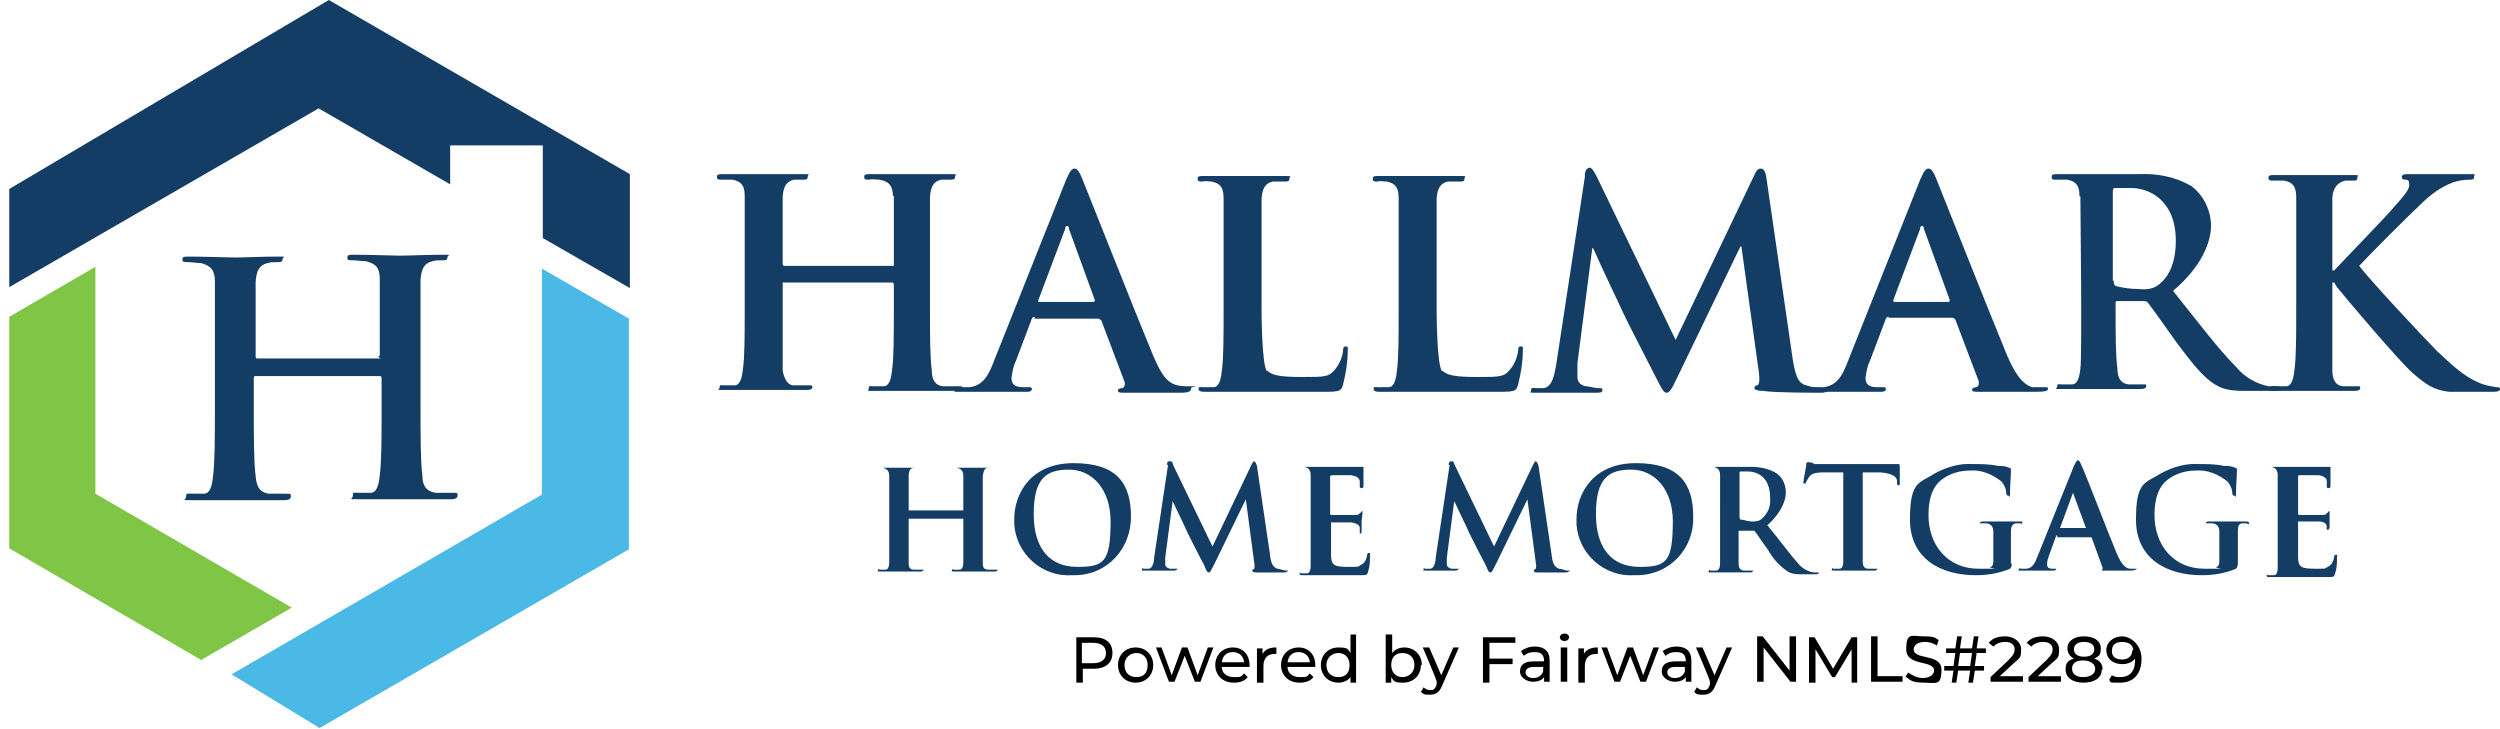 <?xml version="1.0" encoding="UTF-8"?>
<svg xmlns="http://www.w3.org/2000/svg" xmlns:xlink="http://www.w3.org/1999/xlink" id="Logo_desktop" version="1.1" viewBox="0 0 269.9 78.7">
  <defs>
    <style>
      .st0 {
        fill: none;
      }

      .st1 {
        fill: #4bb9e6;
      }

      .st2 {
        fill: #7fc646;
        fill-rule: evenodd;
      }

      .st3 {
        fill: #133d65;
      }

      .st4 {
        clip-path: url(#clippath);
      }
    </style>
    <clipPath id="clippath">
      <rect class="st0" width="298.8" height="78.7"></rect>
    </clipPath>
  </defs>
  <g class="st4">
    <g id="Group_35">
      <g>
        <g id="Group_1">
          <path id="Path_1" class="st3" d="M96.4,21.2c0-1.1-.4-1.6-1.4-1.8-.4,0-.8-.1-1.2,0-.3,0-.5,0-.5-.3s.2-.3.7-.3h8.4c1.2,0,.7,0,.7.3s-.2.3-.6.3h-.9c-.8.2-1.1.7-1.2,1.8v12.1c0,2.9,0,5.3.2,6.7,0,.9.3,1.6,1.2,1.7.5,0,1.1,0,1.6,0s.5,0,.5.2-.2.3-.6.3h-8.8c-1.2,0-.7,0-.7-.3s0-.2.5-.2.8,0,1.1,0c.6,0,.8-.8.9-1.7.2-1.3.2-3.8.2-6.6v-2.7s0-.2-.2-.2h-11.6s-.2,0-.2,0v9.5s.2,1.5,1.1,1.6c.5,0,1.1,0,1.6,0s.5,0,.5.2-.2.3-.6.3h-8.8c-1.2,0-.6,0-.6-.3s0-.2.5-.2.8,0,1.1,0c.6,0,.8-.8.9-1.7.2-1.3.2-3.8.2-6.6v-12.1c0-1.1-.3-1.6-1.3-1.8-.4,0-.8,0-1.2,0-.3,0-.5,0-.5-.3s.2-.3.7-.3h8.4c1.2,0,.7,0,.7.3s-.2.3-.6.3h-.9c-.8.2-1.1.7-1.2,1.8v7.3q0,.2.2.2h11.8s0-6.6,0-7.6Z"></path>
        </g>
        <g id="Group_2">
          <path id="Path_2" class="st3" d="M118,32.6q.2,0,.2-.2l-2.8-7.7c0-.1,0-.3-.2-.3s-.2.2-.2.3l-2.9,7.7c0,0,0,.2,0,.2h5.8ZM111.7,34.2q-.2,0-.3.2l-1.7,4.5c-.3.6-.4,1.2-.5,1.9,0,.6.3,1,1.2,1h.5c.4,0,.5,0,.5.2s-.2.3-.5.3h-7c-1.6,0-.6,0-.6-.3s0-.2.4-.2h1c1.4-.2,2-1.2,2.6-2.8l7.8-19.6c.4-.9.6-1.2.9-1.2s.5.3.8,1c.7,1.7,5.7,14.4,7.7,19.2,1.2,2.8,1.9,3.3,3.7,3.3s.4,0,.4.2,0,.5-1.1.5h-5.9c-.6,0-.9,0-.9-.2s0-.2.4-.3c.3,0,.4-.4.3-.7h0l-2.5-6.6c0,0-.2-.2-.3-.2h-6.9v-.2Z"></path>
        </g>
        <g id="Group_3">
          <path id="Path_3" class="st3" d="M136.8,40c.5.5,1.3.7,3.8.7s2.9,0,3.6-.9c.4-.5.7-1.2.8-1.9,0-.3,0-.5.3-.5s.2.2.2.5c0,1.2-.2,2.4-.5,3.6-.2.7-.3.8-2,.8h-13q-.6,0-.6-.3c0-.3.1-.2.5-.2s.8,0,1.1,0c.6,0,.8-.8.9-1.7.2-1.3.2-3.8.2-6.6v-12.1c0-1.1-.3-1.6-1.3-1.8-.3,0-.7-.1-1,0-.3,0-.5,0-.5-.3s.2-.3.7-.3h8.5c1.2,0,.7,0,.7.3s-.2.3-.6.3h-1.2c-.8.2-1.1.7-1.2,1.8v12.1s0,6,.6,6.6Z"></path>
        </g>
        <g id="Group_4">
          <path id="Path_4" class="st3" d="M155.7,40c.5.5,1.3.7,3.8.7s2.9,0,3.6-.9c.4-.5.7-1.2.8-1.9,0-.3,0-.5.3-.5s.2.2.2.5c0,1.2-.2,2.4-.5,3.6-.2.7-.3.8-2,.8h-13q-.6,0-.6-.3c0-.3.1-.2.5-.2s.8,0,1.1,0c.6,0,.8-.8.9-1.7.2-1.3.2-3.8.2-6.6v-12.1c0-1.1-.3-1.6-1.3-1.8-.3,0-.7-.1-1,0-.3,0-.5,0-.5-.3s.2-.3.7-.3h8.5c1.2,0,.7,0,.7.3s-.2.3-.6.3h-1.2c-.8.2-1.1.7-1.2,1.8v12.1s0,6,.6,6.6Z"></path>
        </g>
        <g id="Group_5">
          <path id="Path_5" class="st3" d="M171.1,18.9c0-.5.3-.8.5-.8s.4.2.8,1l8.5,17.6,8.5-17.8c.2-.5.4-.7.7-.7s.5.3.6,1l2.8,19.3c.3,2,.6,2.9,1.5,3.1.6.2,1.3.3,1.9.3s.5,0,.5.2-.4.3-.8.3c-.8,0-5.1,0-6.3-.2-.7,0-.9-.2-.9-.3s.1-.3.3-.3.3-.5.2-1.3l-1.9-13.7h-.1l-6.8,14.1c-.7,1.5-.9,1.7-1.2,1.7s-.6-.6-1.1-1.6c-.7-1.4-3.2-6.2-3.6-7.1-.3-.7-2.2-4.6-3.2-6.9h-.1l-1.6,12.4v1.5c0,.6.4.9.9,1,.4,0,.9.2,1.3.2s.5,0,.5.2c0,.3-.3.3-.7.3h-6.4c-1,0-.6,0-.6-.3s.2-.2.5-.2h.9c.9-.2,1.1-1.4,1.3-2.5l3.1-20.3v-.2Z"></path>
        </g>
        <g id="Group_6">
          <path id="Path_6" class="st3" d="M210.3,32.6q.2,0,.2-.2l-2.8-7.7c0-.1,0-.3-.2-.3s-.2.2-.2.3l-2.9,7.7c0,0,0,.2.1.2h5.8ZM203.9,34.2q-.2,0-.3.2l-1.7,4.5c-.3.6-.4,1.2-.5,1.9,0,.6.3,1,1.2,1h.5c.4,0,.5,0,.5.2s-.2.3-.5.3h-7c-1.6,0-.6,0-.6-.3s.1-.2.4-.2h1c1.4-.2,2-1.2,2.6-2.8l7.8-19.6c.4-.9.6-1.2.9-1.2s.5.3.8,1c.7,1.7,5.7,14.4,7.7,19.2,1.2,2.8,2.1,3.2,2.7,3.4.4,0,.9,0,1.3,0s.4,0,.4.2-.3.3-1.4.3h-5.9c-.6,0-.9,0-.9-.2s.1-.2.4-.3c.3,0,.4-.4.3-.7h0l-2.5-6.6c0,0-.2-.2-.3-.2h-6.9v-.2Z"></path>
        </g>
        <g id="Group_7">
          <path id="Path_7" class="st3" d="M228.2,30.3c0,.3,0,.5.3.6.8.2,1.6.3,2.4.3.8.1,1.6,0,2.2-.5.9-.7,1.8-2.1,1.8-4.7,0-4.4-2.9-5.7-4.8-5.7s-1.4,0-1.8,0c-.2,0-.2.3-.2.5v9.5ZM224.5,21.2c0-1.1-.3-1.6-1.3-1.8,0,0-.8,0-1.2,0s-.5,0-.5-.3.2-.3.7-.3h8.7c2-.1,4,.3,5.7,1.3,1.3,1,2.1,2.6,2.1,4.3s-1,4.4-4.1,7c2.8,3.5,4.9,6.3,6.8,8.2.9,1.1,2.1,1.8,3.5,2.1h.9c.2,0,.4,0,.4.2s-.2.3-.6.3h-3c-1.1,0-2.3,0-3.3-.6-1.3-.7-2.5-2.2-4.3-4.6-1.2-1.7-2.7-3.8-3.1-4.3-.1-.2-.4-.2-.6-.2h-2.7q-.2,0-.2.2v.4c0,2.9,0,5.4.2,6.7,0,.9.3,1.6,1.2,1.7.5,0,1,0,1.5,0s.4,0,.4.2-.2.3-.6.3h-8.4c-1.2,0-.6,0-.6-.3s.1-.2.5-.2.8,0,1.1,0c.6,0,.8-.8.9-1.7.2-1.3,0-17.6,0-18.6Z"></path>
        </g>
        <g id="Group_8">
          <path id="Path_8" class="st3" d="M251.8,29.2h.2c1.1-1.2,5.6-5.8,6.5-6.9.9-1,1.6-1.8,1.6-2.3s-.1-.6-.4-.6-.4-.1-.4-.3.2-.3.5-.3h6.8c.9,0,.5,0,.5.3s-.2.3-.5.3c-.6,0-1.2.1-1.8.3-1.3.5-2.4,1.3-3.4,2.3-1,.9-5.7,5.6-6.7,6.7,1.1,1.5,7.2,8,8.4,9.2,1.4,1.3,2.8,2.7,4.5,3.4.6.3,1.3.4,1.9.5.2,0,.4,0,.4.2s-.2.3-.7.3h-4.8c-1.7-.2-2.5-.8-3.9-2s-7.5-8.4-8.2-9.3l-.3-.5h-.2v9.5c0,.9.3,1.6,1.1,1.7.5,0,1,0,1.5,0s.4,0,.4.2-.2.3-.6.3h-8.4c-1.2,0-.6,0-.6-.3s.1-.2.5-.2.8,0,1.1,0c.6,0,.8-.8.9-1.7.2-1.3.2-3.8.2-6.6v-12.1c0-1.1-.3-1.6-1.3-1.8h-1.2c-.3,0-.5,0-.5-.3s.2-.3.7-.3h8.2c1.1,0,.7,0,.7.3s-.2.3-.4.3h-.9c-.8.2-1.3.7-1.4,1.8,0,1,0,7.9,0,7.9Z"></path>
        </g>
      </g>
      <g>
        <g id="Group_9">
          <path id="Path_9" class="st3" d="M104,55.1h0v-3.7c0-.5-.2-.8-.7-.9h-.3c-.2,0-.3,0-.3,0s0,0,.3,0h4.1c.6,0,.3,0,.3,0s0,0-.3,0h-.4c-.4,0-.5.3-.6.9v9.3c0,.4,0,.8.6.8h.8q.2,0,.2,0c0,0,0,.2-.3.2h-4.3c-.6,0-.3,0-.3-.2s0,0,.2,0h.6c.3,0,.4-.4.4-.8v-4.7h-5.9v4.7c0,.4,0,.8.6.8h.8q.2,0,.2,0c0,0,0,.2-.3.2h-4.3c-.6,0-.3,0-.3-.2s0,0,.2,0h.6c.3,0,.4-.4.4-.8v-9.3c0-.5-.2-.8-.7-.9h-.6c-.2,0-.3,0-.3,0s0,0,.3,0h4.1c.6,0,.6,0,.6,0s0,0-.3,0h-.4c-.4,0-.6.3-.6.9s0,3.7,0,3.7h5.9Z"></path>
        </g>
        <g id="Group_10">
          <path id="Path_10" class="st3" d="M119.9,56.3c0-3.5-2-5.6-4.5-5.6s-3.8,1-3.8,4.8,1.8,5.7,4.7,5.7,3.6-.5,3.6-5M109.5,56c0-2.6,1.7-6,6.4-6s6.2,2.2,6.2,5.8c0,3.4-2.5,6.2-5.9,6.3h-.5c-3.2.2-6-2.3-6.2-5.5v-.5"></path>
        </g>
        <g id="Group_11">
          <path id="Path_11" class="st3" d="M126,50.2c0-.3,0-.4.3-.4s.2,0,.4.5l4.2,8.7,4.2-8.8c.1-.2.2-.4.3-.4s.2.2.3.5l1.4,9.5c.1,1,.3,1.4.8,1.6.3,0,.6.2,1,.2s.2,0,.2,0-.2.2-.4.2h-3.1q-.4,0-.4-.2c0-.2,0,0,.2-.2,0,0,.1-.2,0-.7l-.9-6.8h0l-3.4,7c-.4.7-.4.9-.6.9s-.3-.3-.5-.8c-.4-.7-1.6-3.1-1.8-3.5-.1-.3-1.1-2.3-1.6-3.4h0l-.8,6.1v.7c0,.3.2.4.5.5h.6c0,0,.2,0,.2,0s0,.2-.4.2h-3.1c-.5,0-.3,0-.3-.2s0,0,.2,0h.5c.4,0,.6-.7.6-1.2l1.5-10h0Z"></path>
        </g>
        <g id="Group_12">
          <path id="Path_12" class="st3" d="M141.5,54.6v-3.3c0-.5-.2-.8-.7-.9h-.6c-.2,0-.3,0-.3,0s.1,0,.3,0h7c0,.4,0,1.1,0,1.1v1s0,.2-.2.2-.2-.2-.2-.2v-.6c-.1-.3-.3-.5-1-.6-.3,0-2,0-2,0,0,0-.2,0-.2.2v3.9c0,0,0,.2.1.2.3,0,2,0,2.4,0s.6,0,.7-.2c.1,0,.2-.2.2-.2,0,0,.1,0,.1,0s0,.3-.1,1.1v1c0,0,0,.3-.1.3,0,0-.1,0-.1,0h0v-.6c0-.3-.3-.5-.9-.6h-2.2v3.5c0,1.1.3,1.3,1.8,1.3s1,0,1.4-.2.6-.5.7-1.1q0-.2.2-.2c.2,0,.1,0,.1.3,0,.6,0,1.1-.2,1.7-.1.4-.2.4-.8.4h-6.3c-.2,0-.3,0-.3-.2s0,0,.2,0h.6c.3,0,.4-.4.4-.8v-6.2Z"></path>
        </g>
        <g id="Group_13">
          <path id="Path_13" class="st3" d="M156.4,50.2c0-.3.1-.4.3-.4s.2,0,.4.5l4.2,8.7,4.2-8.8c.1-.2.2-.4.3-.4s.2.2.3.5l1.4,9.5c.1,1,.3,1.4.8,1.6.3,0,.6.2,1,.2s.2,0,.2,0-.2.2-.4.2h-3.1c-.3,0-.4,0-.4-.2s0,0,.2-.2c0,0,.1-.2,0-.7l-.9-6.8h0l-3.4,7c-.4.7-.4.9-.6.9s-.3-.3-.5-.8c-.4-.7-1.6-3.1-1.8-3.5-.1-.3-1.1-2.3-1.6-3.4h0l-.8,6.1v.7c0,.3.2.4.5.5h.6c.1,0,.2,0,.2,0s-.1.2-.4.2h-3.1c-.5,0-.3,0-.3-.2s0,0,.2,0h.5c.4,0,.6-.7.6-1.2l1.5-10h0Z"></path>
        </g>
        <g id="Group_14">
          <path id="Path_14" class="st3" d="M180.6,56.3c0-3.5-2-5.6-4.5-5.6s-3.8,1-3.8,4.8,1.8,5.7,4.7,5.7,3.6-.5,3.6-5M170.2,56c0-2.6,1.7-6,6.4-6s6.2,2.2,6.2,5.8c.1,3.4-2.5,6.2-5.9,6.3h-.5c-3.2.2-6-2.3-6.2-5.5v-.5"></path>
        </g>
        <g id="Group_15">
          <path id="Path_15" class="st3" d="M187.8,55.8q0,.2.1.3c.4,0,.8.2,1.2.2s.8,0,1.1-.3c.7-.6,1-1.4.9-2.3,0-2.2-1.4-2.8-2.4-2.8h-.8q-.1,0-.1.2s0,4.7,0,4.7ZM185.7,54.6v-3.3c0-.5-.2-.8-.7-.9h-.6c-.2,0-.3,0-.3,0s.1,0,.3,0h4.6c1,0,2,.2,2.8.7.7.5,1,1.3,1,2.1s-.5,2.2-2,3.5c1.4,1.7,2.4,3.1,3.3,4.1.4.5,1,.9,1.7,1h.4c.1,0,.2,0,.2,0s-.1.2-.3.2h-1.5c-.6,0-1.1,0-1.6-.3-.9-.6-1.6-1.4-2.1-2.3-.6-.8-1.3-1.9-1.5-2.1,0,0-.2,0-.3,0h-1.4v3.5c0,.4.1.8.6.8h.8c.1,0,.2,0,.2,0s-.1.2-.3.2h-4.2c-.6,0-.3,0-.3-.2s0,0,.2,0h.6c.3,0,.4-.4.4-.8v-6h0Z"></path>
        </g>
        <g id="Group_16">
          <path id="Path_16" class="st3" d="M199.1,51h-2.3c-.9,0-1.3.2-1.5.5-.1.2-.2.3-.3.5,0,0,0,.2-.2.2s-.1,0-.1-.2.3-1.6.3-1.8,0-.3.2-.3.4,0,.7.2h9.1q.1,0,.1.3v1.8q0,.2-.1.2c-.1,0-.2,0-.2-.3v-.2c0-.4-.5-.8-1.8-.9h-1.9v9.6c0,.4.1.8.6.8h.8q.2,0,.2,0c0,0-.1.2-.3.2h-4.3c-.6,0-.3,0-.3-.2s0,0,.2,0h.6c.3,0,.4-.4.4-.8v-9.6h0Z"></path>
        </g>
        <g id="Group_17">
          <path id="Path_17" class="st3" d="M217.2,60.8q0,.4-.2.6c-1.2.5-2.4.7-3.7.7-3.8,0-7.1-1.8-7.1-6s1-3.9,2.7-5c1.3-.7,2.7-1.1,4.1-1,.9,0,1.8,0,2.7.2.4,0,.8,0,1.2.2q.2,0,.2.2c0,.8-.1,1.7-.1,2.5s0,.3-.2.3-.1,0-.2-.2c0-.5-.2-.9-.5-1.3-1-.8-2.2-1.3-3.4-1.2-1.1,0-2.2.3-3.1,1-.9.7-1.4,1.9-1.4,3.8,0,3.3,2.1,5.8,5.4,5.8s.9,0,1.3-.2c.2,0,.3-.3.3-.6v-3.2c0-.5-.2-.8-.7-.9h-.6c-.1,0-.2,0-.2,0s.1-.2.3-.2h4c.5,0,.3,0,.3.2s0,0-.2,0h-.4c-.4,0-.6.3-.6.9v3.5h0Z"></path>
        </g>
        <g id="Group_18">
          <path id="Path_18" class="st3" d="M225.2,57h0l-1.4-3.8h0q0,0,0,0l-1.4,3.8h0c0,0,2.8,0,2.8,0h0ZM222.1,57.8s-.1,0-.1,0l-.8,2.2c-.1.3-.2.6-.2.9s.1.5.6.5h.2q.2,0,.2,0c0,0,0,.2-.3.2h-3.4c-.8,0-.3,0-.3-.2s0,0,.2,0h.5c.7,0,1-.6,1.3-1.4l3.9-9.7c.2-.4.3-.6.4-.6s.2,0,.4.5c.4.8,2.8,7.1,3.8,9.5.6,1.4,1,1.6,1.4,1.7h.6c.1,0,.2,0,.2,0s-.1.2-.7.2h-2.9c-.3,0-.5,0-.5,0s0,0,.2,0,.2-.2.2-.3h0l-1.2-3.3s0,0-.2,0h-3.5Z"></path>
        </g>
        <g id="Group_19">
          <path id="Path_19" class="st3" d="M241.6,60.8q0,.4-.2.6c-1.2.5-2.4.7-3.7.7-3.8,0-7.1-1.8-7.1-6s1-3.9,2.7-5c1.3-.7,2.7-1.1,4.1-1,.9,0,1.8,0,2.7.2.4,0,.8,0,1.2.2q.2,0,.2.2c0,.8-.1,1.7-.1,2.5s0,.3-.2.3-.1,0-.2-.2c0-.5-.2-.9-.5-1.3-1-.8-2.2-1.3-3.4-1.2-1.1,0-2.2.3-3.1,1-.9.7-1.4,1.9-1.4,3.8,0,3.3,2.1,5.8,5.4,5.8s.9,0,1.3-.2c.2,0,.3-.3.3-.6v-3.2c0-.5-.2-.8-.7-.9h-.6c-.1,0-.2,0-.2,0s.1-.2.3-.2h4c.3,0,.4,0,.4.2s-.2,0-.3,0h-.4c-.4,0-.5.3-.5.9s0,3.4,0,3.4Z"></path>
        </g>
        <g id="Group_20">
          <path id="Path_20" class="st3" d="M245.9,54.6v-3.3c0-.5-.2-.8-.7-.9h-.6c-.2,0-.3,0-.3,0s.1,0,.3,0h7c0,.4,0,1.1,0,1.1v1s0,.2-.2.2-.2-.1-.2-.2v-.6c0-.3-.5-.6-1-.6h-2s-.1,0-.1.2v3.9c0,0,0,.2.1.2h2.3c.4,0,.6,0,.7-.2.1,0,.2-.2.2-.2,0,0,.1,0,.1,0s0,1.1,0,1.1v.6c0,0,0,.3-.2.3s-.1-.3-.1-.3c0-.3-.2-.6-.9-.6h-2.2v3.8c0,1.1.3,1.3,1.8,1.3s1,0,1.4-.2.6-.5.7-1.1q0-.2.2-.2c.2,0,.1,0,.1.3,0,.6,0,1.1-.2,1.7-.1.4-.2.4-.8.4h-6.3c-.2,0-.3,0-.3-.2s0,0,.2,0h.6c.3,0,.4-.4.4-.8v-6.5Z"></path>
        </g>
      </g>
      <g id="Group_21">
        <path id="Path_21" class="st2" d="M21.8,71.3L1,59.2v-25l9.3-5.4v24.5l21.2,12.3-9.7,5.6h0Z"></path>
      </g>
      <g id="Group_22">
        <path id="Path_22" class="st1" d="M58.5,34.2v19.2l-33.5,19.4,9.5,5.8,33.4-19.3v-24.9l-9.4-5.4v5.3h0Z"></path>
      </g>
      <g id="Group_23">
        <path id="Path_23" class="st3" d="M1,20.4v10.6L34.4,11.7l14.2,8.2v-4.2h10v10l9.4,5.4v-12.3L35.5,0,1,20.4Z"></path>
      </g>
      <g id="Group_24">
        <path id="Path_24" class="st3" d="M40.8,38.5c0,0,.2,0,.2-.2v-8.1c0-1.2-.3-1.7-1.5-2-.5,0-.9-.1-1.4-.1s-.6,0-.6-.3.2-.3.7-.3c1.9,0,4.1.1,5,.1s3-.1,4.4-.1.7,0,.7.3-.2.3-.6.3-.7,0-1,.1c-.9.2-1.2.8-1.3,2v13.6c0,3.2,0,6,.2,7.5,0,1,.3,1.7,1.4,1.9.6,0,1.2,0,1.8,0s.6,0,.6.3-.3.4-.7.4c-2.3,0-4.5,0-5.5,0s-3,0-4.4,0-.7,0-.7-.4,0-.3.6-.3.8,0,1.3,0c.7,0,.9-.9,1-1.9.2-1.5.2-4.2.2-7.4v-3.1c0,0,0-.2-.2-.2h-13.4c-.1,0-.2,0-.2.2h0v3.1c0,3.2,0,6,.2,7.5.1,1,.3,1.7,1.4,1.9.6,0,1.2,0,1.8,0s.6,0,.6.3-.3.4-.7.4c-2.3,0-4.5,0-5.5,0s-3,0-4.4,0-.7,0-.7-.4.1-.3.6-.3.8,0,1.3,0c.7,0,.9-.9,1-1.9.2-1.5.2-4.2.2-7.4v-13.6c0-1.2-.4-1.7-1.5-2-.5,0-.9-.1-1.4-.1s-.6,0-.6-.3.2-.3.7-.3c1.9,0,4.1.1,5,.1s3-.1,4.4-.1.7,0,.7.3-.2.3-.6.3-.7,0-1,.1c-.9.2-1.2.8-1.3,2v8.1c0,.2.1.2.2.2h13.3l-.3-.2Z"></path>
      </g>
      <g>
        <path d="M120.1,70.5c0,1.1-.8,1.7-2,1.7h-1.2v1.5h-.7v-4.9h1.9c1.3,0,2,.6,2,1.7ZM119.4,70.5c0-.7-.5-1.1-1.4-1.1h-1.2v2.2h1.2c.9,0,1.4-.4,1.4-1.1Z"></path>
        <path d="M120.7,71.8c0-1.1.8-1.9,1.9-1.9s1.9.8,1.9,1.9-.8,1.9-1.9,1.9-1.9-.8-1.9-1.9ZM123.9,71.8c0-.8-.5-1.3-1.2-1.3s-1.3.5-1.3,1.3.5,1.3,1.3,1.3,1.2-.5,1.2-1.3Z"></path>
        <path d="M131,69.9l-1.4,3.7h-.6l-1.1-2.8-1.1,2.8h-.6l-1.4-3.7h.6l1.1,3,1.1-3h.6l1.1,3,1.1-3h.6,0Z"></path>
        <path d="M134.9,72h-3c0,.7.6,1.1,1.3,1.1s.8,0,1.1-.4l.4.4c-.3.4-.8.6-1.5.6-1.2,0-2-.8-2-1.9s.8-1.9,1.9-1.9,1.8.8,1.8,1.9,0,0,0,.2ZM131.9,71.5h2.4c0-.6-.5-1.1-1.2-1.1s-1.1.4-1.2,1.1Z"></path>
        <path d="M137.8,69.9v.7h-.2c-.7,0-1.2.4-1.2,1.3v1.8h-.7v-3.7h.6v.6c.2-.4.7-.7,1.4-.7h0Z"></path>
        <path d="M142,72h-3c0,.7.6,1.1,1.3,1.1s.8,0,1.1-.4l.4.4c-.3.4-.8.6-1.5.6-1.2,0-2-.8-2-1.9s.8-1.9,1.9-1.9,1.8.8,1.8,1.9,0,0,0,.2ZM139,71.5h2.4c0-.6-.5-1.1-1.2-1.1s-1.1.4-1.2,1.1Z"></path>
        <path d="M146.4,68.5v5.2h-.6v-.6c-.3.4-.8.6-1.3.6-1.1,0-1.9-.8-1.9-1.9s.8-1.9,1.9-1.9,1,.2,1.3.6v-2h.7,0ZM145.7,71.8c0-.8-.5-1.3-1.2-1.3s-1.3.5-1.3,1.3.5,1.3,1.3,1.3,1.2-.5,1.2-1.3Z"></path>
        <path d="M153.4,71.8c0,1.1-.8,1.9-1.9,1.9s-1-.2-1.3-.6v.6h-.6v-5.2h.7v2c.3-.4.8-.6,1.3-.6,1.1,0,1.9.8,1.9,1.9h0ZM152.7,71.8c0-.8-.5-1.3-1.3-1.3s-1.2.5-1.2,1.3.5,1.3,1.2,1.3,1.3-.5,1.3-1.3Z"></path>
        <path d="M157.5,69.9l-1.8,4.1c-.3.8-.8,1-1.3,1s-.7,0-1-.3l.3-.5c.2.2.4.3.7.3s.5,0,.7-.6v-.3c.1,0-1.5-3.7-1.5-3.7h.7l1.3,3,1.3-3h.7,0Z"></path>
        <path d="M160.8,69.4v1.7h2.5v.6h-2.5v2h-.7v-4.9h3.5v.6s-2.8,0-2.8,0Z"></path>
        <path d="M167.3,71.4v2.2h-.6v-.5c-.2.3-.6.5-1.2.5s-1.4-.4-1.4-1.1.4-1.1,1.5-1.1h1.1c0-.7-.3-1-1-1s-.9.2-1.2.4l-.3-.5c.4-.3.9-.5,1.5-.5,1,0,1.6.5,1.6,1.5h0ZM166.6,72.5v-.5h-1c-.7,0-.9.3-.9.6s.3.6.8.6.9-.2,1.1-.7h0Z"></path>
        <path d="M168.4,68.8c0-.2.2-.4.5-.4s.5.2.5.4-.2.4-.5.4-.5-.2-.5-.4ZM168.5,69.9h.7v3.7h-.7v-3.7Z"></path>
        <path d="M172.5,69.9v.7h-.2c-.7,0-1.2.4-1.2,1.3v1.8h-.7v-3.7h.6v.6c.2-.4.7-.7,1.4-.7h0Z"></path>
        <path d="M179.1,69.9l-1.4,3.7h-.6l-1.1-2.8-1.1,2.8h-.6l-1.4-3.7h.6l1.1,3,1.1-3h.6l1.1,3,1.1-3h.6,0Z"></path>
        <path d="M182.6,71.4v2.2h-.6v-.5c-.2.3-.6.5-1.2.5s-1.4-.4-1.4-1.1.4-1.1,1.5-1.1h1.1c0-.7-.3-1-1-1s-.9.2-1.2.4l-.3-.5c.4-.3.9-.5,1.5-.5,1,0,1.6.5,1.6,1.5h0ZM181.9,72.5v-.5h-1c-.7,0-.9.3-.9.6s.3.6.8.6.9-.2,1.1-.7h0Z"></path>
        <path d="M187,69.9l-1.8,4.1c-.3.8-.8,1-1.3,1s-.7,0-1-.3l.3-.5c.2.2.4.3.7.3s.5,0,.7-.6v-.3c.1,0-1.5-3.7-1.5-3.7h.7l1.3,3,1.3-3h.7,0Z"></path>
        <path d="M193.9,68.7v4.9h-.6l-2.9-3.7v3.7h-.7v-4.9h.6l2.9,3.7v-3.7h.7Z"></path>
        <path d="M199.9,73.7v-3.6l-1.8,3h-.3l-1.8-3v3.6h-.7v-4.9h.6l2,3.4,2-3.4h.6v4.9h-.7,0Z"></path>
        <path d="M202,68.7h.7v4.3h2.7v.6h-3.4v-4.9Z"></path>
        <path d="M205.7,73.1l.3-.5c.4.3,1,.6,1.6.6s1.2-.3,1.2-.8c0-1.2-3-.4-3-2.3s.6-1.4,1.9-1.4,1.2.2,1.6.4l-.2.6c-.4-.3-.9-.4-1.3-.4-.8,0-1.2.4-1.2.8,0,1.2,3,.4,3,2.2s-.6,1.4-1.9,1.4-1.5-.3-1.9-.6h-.1Z"></path>
        <path d="M213.4,70.5l-.2,1.4h1v.5h-1l-.2,1.3h-.5l.2-1.3h-1.3l-.2,1.3h-.5l.2-1.3h-1v-.5h1l.2-1.4h-1v-.5h1l.2-1.3h.5l-.2,1.3h1.3l.2-1.3h.5l-.2,1.3h1v.5h-1ZM212.9,70.5h-1.3l-.2,1.4h1.3l.2-1.4Z"></path>
        <path d="M218.4,73v.6h-3.5v-.5l2-1.9c.5-.5.6-.8.6-1.1,0-.5-.4-.8-1-.8s-1,.2-1.3.5l-.5-.4c.4-.5,1-.7,1.8-.7s1.7.5,1.7,1.4-.1.9-.8,1.5l-1.5,1.4h2.5Z"></path>
        <path d="M222.5,73v.6h-3.5v-.5l2-1.9c.5-.5.6-.8.6-1.1,0-.5-.4-.8-1-.8s-1,.2-1.3.5l-.5-.4c.4-.5,1-.7,1.8-.7s1.7.5,1.7,1.4-.1.9-.8,1.5l-1.5,1.4h2.5Z"></path>
        <path d="M226.9,72.3c0,.9-.8,1.4-2,1.4s-1.9-.6-1.9-1.4.3-1,.9-1.2c-.4-.2-.7-.6-.7-1.1,0-.8.7-1.3,1.8-1.3s1.8.5,1.8,1.3-.2.8-.7,1.1c.6.2.9.6.9,1.2h-.1ZM226.2,72.2c0-.5-.5-.9-1.3-.9s-1.2.3-1.2.9.5.9,1.2.9,1.3-.3,1.3-.9ZM223.9,70.1c0,.5.4.8,1.1.8s1.1-.3,1.1-.8-.4-.8-1.1-.8-1.1.3-1.1.8Z"></path>
        <path d="M231.2,71.1c0,1.7-.9,2.6-2.3,2.6s-.9,0-1.2-.3l.3-.5c.3.2.6.2.9.2,1,0,1.6-.6,1.6-1.8v-.2c-.3.4-.8.6-1.4.6-1,0-1.7-.6-1.7-1.5s.8-1.5,1.7-1.5,2.1.9,2.1,2.4h0ZM230.3,70.2c0-.5-.4-.9-1.2-.9s-1.1.4-1.1,1,.4.9,1.1.9,1.1-.4,1.1-1h0Z"></path>
      </g>
    </g>
  </g>
</svg>

